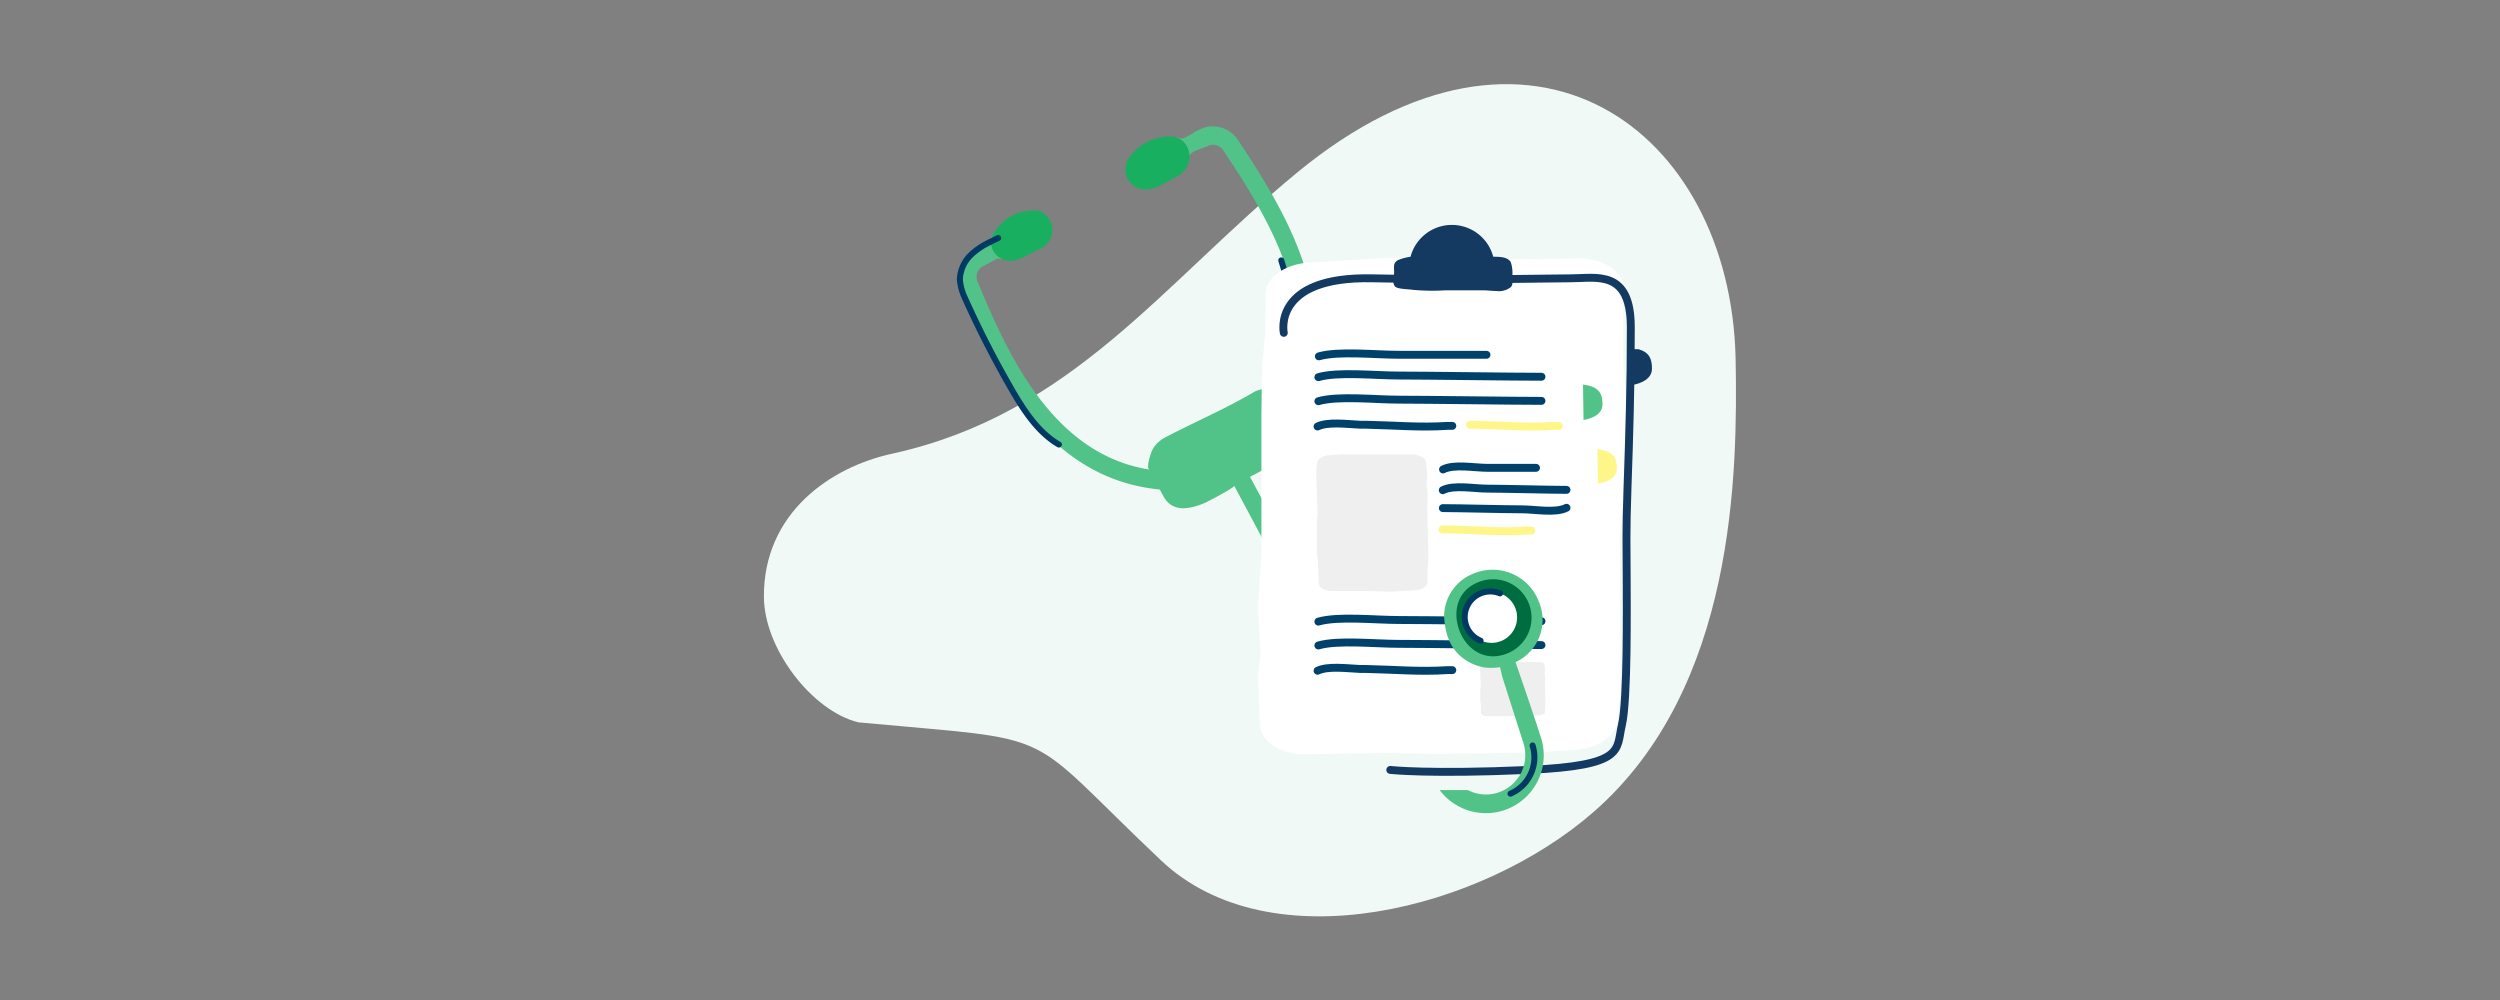<svg xmlns="http://www.w3.org/2000/svg" width="370" height="148" viewBox="0 0 370 148"><rect x="0" y="0" width="370" height="148" fill="#808080" stroke="none"/><defs><style>.cls-1{fill:#f0f9f5;}.cls-2{fill:#52c388;}.cls-11,.cls-13,.cls-3,.cls-6,.cls-7{fill:none;}.cls-3{stroke:#003963;stroke-width:0.89px;}.cls-11,.cls-3,.cls-6,.cls-7{stroke-linecap:round;stroke-linejoin:round;}.cls-4{fill:#18af60;}.cls-5{fill:#fff;}.cls-6{stroke:#00416b;}.cls-11,.cls-6,.cls-7{stroke-width:1.17px;}.cls-7{stroke:#fff689;}.cls-8{fill:#f0eff0;}.cls-9{fill:#143a62;}.cls-10{fill:#fff689;}.cls-11{stroke:#143a62;}.cls-12{fill:#006d41;}</style></defs><g id="Layer_2" data-name="Layer 2"><g id="Layer_1-2" data-name="Layer 1"><path class="cls-1" d="M132.11,67.13C158.73,61.25,172,42,192,25.52,226.65-3,256.08,19.27,256.87,53c.31,17,0,48.82-21,67.15-16.55,14.48-47.84,22.53-64.07,7.16-21-19.88-14-17.53-44.74-20.4-6.89-1.67-14-10.94-14-18.61C113,76,122.81,69.13,132.11,67.13Z"/><path class="cls-2" d="M203,61.35a8.49,8.49,0,0,0-3.48,11.48l7,13.16a5.83,5.83,0,0,1-10.29,5.5L185,70.57l5.69-3a3.52,3.52,0,0,0,1.45-4.77l-.54-1c8.28-15.42-1.7-31-8.38-41.06A4.46,4.46,0,0,0,179,18.73a4.68,4.68,0,0,0-1.6.51c-1,.43-2.19,1.58-2.91,1.19s-1.47,1.43-1.05,2.27c.33.66.87.91,1.45,1.35.22.16,1-.37,1.1-.82.08-.81,1.7-1.16,2.7-1.59a1.78,1.78,0,0,1,2.31.55c6.36,9.53,15.2,23.42,9,36.67a3.51,3.51,0,0,0-4.38-.86c-4.18,2.48-8.8,4.45-13,6.65a5,5,0,0,0-1.24.84,4.28,4.28,0,0,0-.88,1.19c-.13.27-1,2.73-.34,2.82-14.45-2.24-21.11-17.3-25.51-27.87a1.79,1.79,0,0,1,.83-2.23l2.21-1.18c.62.61,3.07-1.26,3.45-2.18a1.39,1.39,0,0,1-.11-.21l-.33-.53a4.53,4.53,0,0,1-.32-.38c-.16-.19-.33-.37-.51-.55l-.29-.26-.05,0c-.2-.15-.4-.26-.6-.39l-.24-.12h0a6.13,6.13,0,0,0-.61-.18s-1.58,1.54-1.65,2.44L144.2,37a4.5,4.5,0,0,0-2.06,5.69c4.63,11.13,12.08,28.08,29.51,29.76l.54,1c1.34,2.5,4,1.87,6.09,1,.4-.17,4.48-2.3,4.38-2.56l11.19,20.92a8.56,8.56,0,1,0,15.09-8.07c-2-3.73-4.06-7.42-6-11.17-1.76-3.43-2.76-7.61,1.31-9.79"/><path class="cls-3" d="M204.35,61.43c-4.76,2.55-5.63,8.57-3.08,13.05.34.6.73,1.15,1.12,1.71a95.07,95.07,0,0,1,5.52,9.87A5.83,5.83,0,0,1,206,93.67"/><path class="cls-4" d="M154,36.81c-1.84.68-3.67,2.46-5.67,1.51a2.65,2.65,0,0,1-1.44-3.49,6.8,6.8,0,0,1,6.82-3.64A3,3,0,0,1,155,36,3.28,3.28,0,0,1,154,36.81Z"/><path class="cls-4" d="M174.21,26.11c-2,1-4.31,2.92-6.51,1.33a3,3,0,0,1-.73-3.88,7.37,7.37,0,0,1,6.29-3.36c2.46,0,3.71,3.14,2,5.07A3.65,3.65,0,0,1,174.21,26.11Z"/><path class="cls-3" d="M147.73,35.23c-.68.32-1.36.65-2,1a10.1,10.1,0,0,0-1.8,1.28,5.33,5.33,0,0,0-1.87,3.85,7.79,7.79,0,0,0,.76,2.77,148.41,148.41,0,0,0,7.4,14.35c1.7,2.83,3.65,5.65,6.5,7.31"/><path class="cls-3" d="M189.63,38.54c1.39,4.53,2.45,8.73,1.91,13.54a25.07,25.07,0,0,1-2.94,8.61"/><path class="cls-5" d="M191.68,111.54a10,10,0,0,0,1.56.09l12.22-.2,7.61.16,10.81-.17,3.85-.06,4.83-.36c3.76-.06,6.83-2.12,6.86-4.61l.47-4.45-.16-22.11.49-5.33.06-5.29L240.66,59l-.43-5.23,0-11.16c0-2.13-2.19-3.88-5.2-4.3a10,10,0,0,0-1.56-.09l-8,.13-9.42.15-10.69-.34-11.17.69c-3.77.06-6.84,2.12-6.87,4.61l-.07,5.78-.48,5.39-.08,6.93,0,20.52L186.15,90l.42,6.5-.42,3.83.33,6.88c0,2.14,2.2,3.88,5.2,4.3"/><path class="cls-6" d="M195.19,52.74c2.91-.83,8.31-.23,11.95-.23H220"/><path class="cls-6" d="M195.12,55.82c2.91-.84,8.31-.24,11.95-.24,4.29,0,16.77.18,21.07.18"/><path class="cls-6" d="M213.57,69.48c1.62-.84,4.61-.24,6.63-.24h7.13"/><path class="cls-6" d="M213.53,72.55c1.62-.83,4.62-.23,6.63-.23,2.38,0,9.3.18,11.68.18"/><path class="cls-6" d="M231.84,75.15c-1.61.83-4.61.23-6.62.23-2.38,0-9.3-.18-11.68-.18"/><path class="cls-6" d="M195.12,59.38c2.91-.84,8.31-.23,11.95-.23,4.29,0,16.77.18,21.07.18"/><path class="cls-6" d="M195,63.12c1.54-.73,4.22-.36,6.33-.26l.87,0c4,.08,8,.44,12,.17h.74"/><path class="cls-6" d="M195.12,92c2.91-.84,8.31-.24,11.95-.24,4.29,0,16.77.18,21.07.18"/><path class="cls-6" d="M195.12,95.53c2.91-.84,8.31-.24,11.95-.24,4.29,0,16.77.18,21.07.18"/><path class="cls-6" d="M195,99.27c1.54-.73,4.22-.36,6.33-.26l.87,0c4,.08,8,.44,12,.17h.74"/><path class="cls-7" d="M217.57,62.86l.84,0c3.82.08,7.77.44,11.57.17h.72"/><path class="cls-7" d="M213.48,78.35l.84,0c3.82.08,7.77.44,11.57.17h.72"/><path class="cls-8" d="M209.42,67.26a2.58,2.58,0,0,0-.48,0l-3.72,0-2.31,0-3.29,0h-1.18l-1.47.1c-1.14,0-2.06.59-2.06,1.27l-.11,1.23L195,76l-.11,1.47,0,1.47,0,2.81.17,1.44.1,3.09c0,.59.69,1.07,1.61,1.19a3.77,3.77,0,0,0,.48,0l2.45,0,2.86,0,3.26.1,3.39-.19c1.15,0,2.07-.59,2.06-1.27l0-1.6.11-1.48,0-1.92-.15-5.67.07-2.19-.18-1.79.11-1.06-.16-1.9c0-.59-.69-1.07-1.61-1.18"/><path class="cls-8" d="M227.76,98a2.6,2.6,0,0,0-.4,0l-2.19,0-1.36,0-1.93,0h-.69l-.86,0c-.67,0-1.21.24-1.21.51l-.07.49.11,2.44-.08.58v.58l0,1.13.1.58,0,1.23c0,.22.35.4.82.45a2.6,2.6,0,0,0,.4,0l1.44,0,1.68,0,1.91,0,2-.09c.68,0,1.22-.23,1.22-.5v-.64l.06-.59v-.77l-.07-2.26.05-.88-.09-.72.06-.42-.09-.76c0-.19-.33-.37-.8-.43"/><path class="cls-9" d="M223.9,41h-.07c0-.07,0-.15,0-.21a5,5,0,0,0-.24-2C223.11,38,221.92,38,221,38a6.33,6.33,0,0,0-12.24,0,7.28,7.28,0,0,0-1.74.45c-.89.38-.69,1-.69,1.88a5,5,0,0,1-.06.61h-.1v.45h.05a1.39,1.39,0,0,0,.23,1c.4.42,2,.4,2.6.5a31.53,31.53,0,0,0,4.86.08h5.7c.48,0,1.16.09,1.85.1a2.81,2.81,0,0,0,2.18-.61,1.12,1.12,0,0,0,.2-.66c0-.06,0-.13,0-.18v-.21h0A3.11,3.11,0,0,1,223.9,41Z"/><path class="cls-9" d="M241.83,57v-.07c.76-.16,2.68-.71,2.66-2.39,0-1.37-.35-2.39-2-2.86h-1.14v4.86l0,.27Z"/><path class="cls-2" d="M234.29,56.92l.07,5.23s2.83-.33,2.81-2.32c0-1.54-.47-2.62-2.88-2.91"/><path class="cls-10" d="M236.42,66.48l.07,5.1s2.84-.32,2.81-2.27c0-1.49-.46-2.55-2.88-2.83"/><path class="cls-11" d="M190,49.26s-1.78-8.39,13.1-8.07,25.68,0,29.4,0,8.85-1.38,8.86,7.19-.23,16.51-.48,23.55-.14,9.24-.13,13.52.16,18.17-.71,21.85.61,6-13.9,6.65-20.38,0-20.38,0"/><path class="cls-2" d="M217.23,116.93a5.83,5.83,0,0,0,8.24-6.94l-3.11-9.74L222,98.74a8.67,8.67,0,0,1-2.27.05,7.2,7.2,0,0,1-3-1.23c-2.16-1.52-2.89-3.85-3-6.42a6.82,6.82,0,0,1,4.53-6.32A7.31,7.31,0,0,1,227.73,89a6.9,6.9,0,0,1-3.43,9s2.49,7.17,3.77,11.19a8.56,8.56,0,0,1-15,7.74"/><path class="cls-3" d="M226.82,110.33a5.85,5.85,0,0,1-3.27,7.13"/><path class="cls-12" d="M216,93.34c-1-2.64-.46-5.91,2.83-7.19a5.69,5.69,0,1,1,4.11,10.61C219.68,98,217,96,216,93.34Z"/><path class="cls-5" d="M224.27,90a3.77,3.77,0,1,0-2.15,4.89A3.77,3.77,0,0,0,224.27,90Z"/><path class="cls-3" d="M222,87.82a3.78,3.78,0,0,0-2.88,7"/><rect class="cls-13" width="370" height="148"/></g></g></svg>
